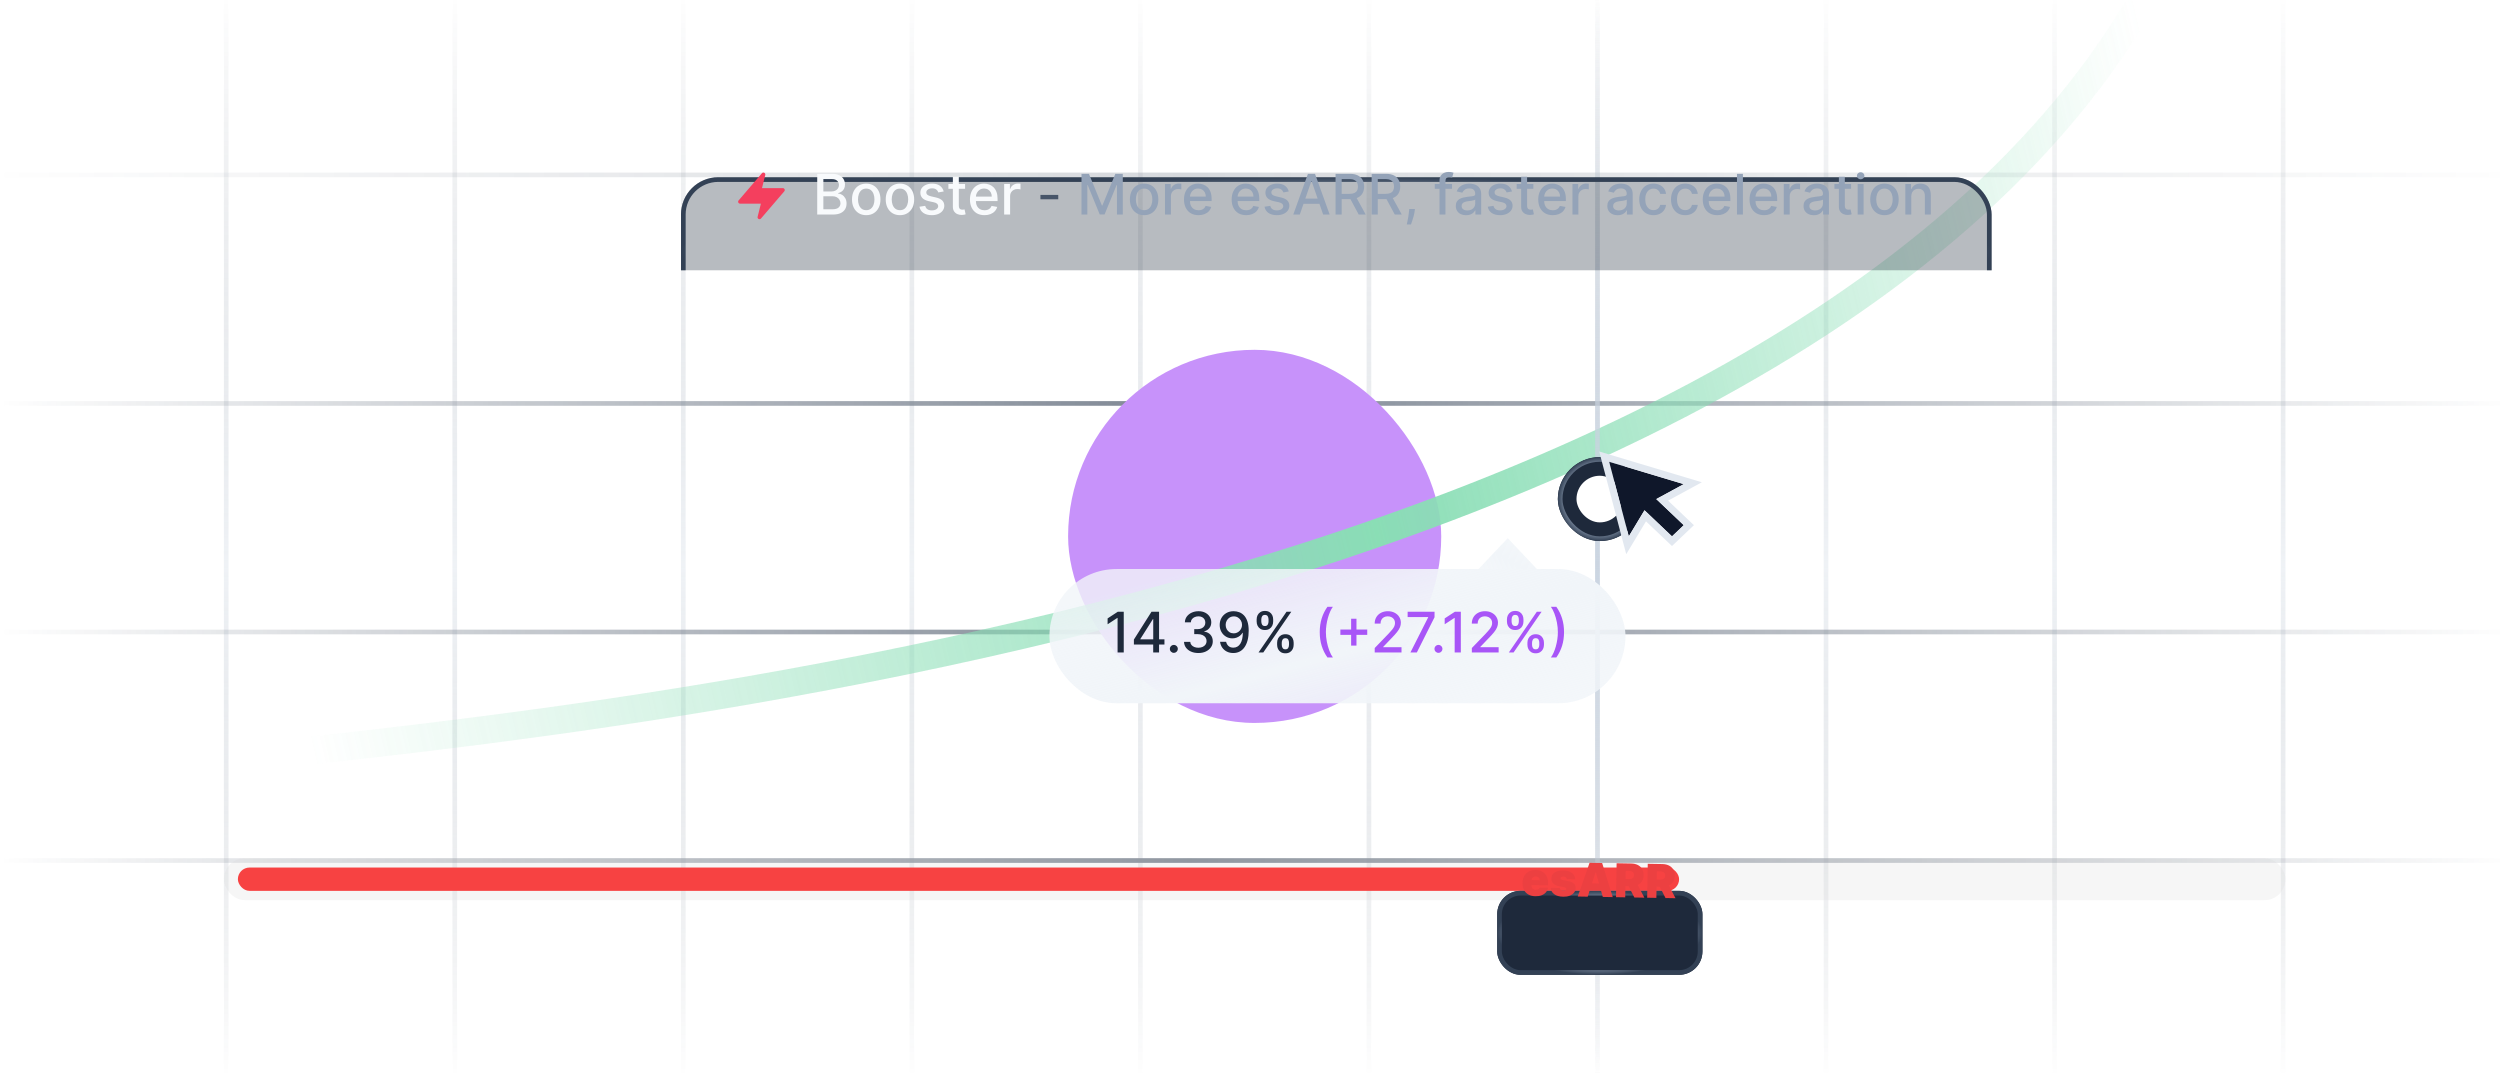 <svg width="536" height="230" viewBox="0 0 536 230" fill="none" xmlns="http://www.w3.org/2000/svg">
<g clip-path="url(#clip0_3496_4606)">
<g opacity="0.64">
<rect x="146" y="-0" width="1" height="230" fill="url(#paint0_linear_3496_4606)"/>
<rect x="195" y="-0" width="1" height="230" fill="url(#paint1_linear_3496_4606)"/>
<rect x="244" y="-0" width="1" height="230" fill="url(#paint2_linear_3496_4606)"/>
<rect x="293" y="-0" width="1" height="230" fill="url(#paint3_linear_3496_4606)"/>
<rect x="342" y="-0" width="1" height="230" fill="url(#paint4_linear_3496_4606)"/>
<rect x="391" y="-0" width="1" height="230" fill="url(#paint5_linear_3496_4606)"/>
<rect x="440" y="-0" width="1" height="230" fill="url(#paint6_linear_3496_4606)"/>
<rect x="489" y="-0" width="1" height="230" fill="url(#paint7_linear_3496_4606)"/>
<rect x="97" y="-0" width="1" height="230" fill="url(#paint8_linear_3496_4606)"/>
<rect x="48" y="-0" width="1" height="230" fill="url(#paint9_linear_3496_4606)"/>
<rect x="1" y="36.999" width="536" height="1" fill="url(#paint10_linear_3496_4606)"/>
<rect x="1" y="85.999" width="536" height="1" fill="url(#paint11_linear_3496_4606)"/>
<rect x="1" y="135" width="536" height="1" fill="url(#paint12_linear_3496_4606)"/>
<rect x="1" y="184" width="536" height="1" fill="url(#paint13_linear_3496_4606)"/>
<g filter="url(#filter0_f_3496_4606)">
<rect x="229" y="75" width="80" height="80" rx="40" fill="#A855F7"/>
</g>
<path d="M48.505 163C103 156 423.506 133 473.502 -32.5" stroke="url(#paint14_linear_3496_4606)" stroke-width="6" stroke-linecap="round"/>
</g>
<rect x="342" y="-0" width="1" height="230" fill="url(#paint15_linear_3496_4606)"/>
<g clip-path="url(#clip1_3496_4606)">
<g filter="url(#filter1_bd_3496_4606)">
<rect x="146" y="26" width="281" height="32" rx="8" fill="#1E293B" fill-opacity="0.32"/>
<rect x="146.5" y="26.5" width="280" height="31" rx="7.5" stroke="url(#paint16_angular_3496_4606)"/>
</g>
<path d="M175.213 45.999V37.272H178.409C179.028 37.272 179.541 37.374 179.947 37.579C180.353 37.781 180.657 38.055 180.859 38.401C181.061 38.745 181.162 39.133 181.162 39.565C181.162 39.928 181.095 40.235 180.961 40.485C180.828 40.733 180.649 40.931 180.424 41.082C180.203 41.23 179.958 41.338 179.691 41.406V41.491C179.981 41.505 180.264 41.599 180.539 41.772C180.818 41.943 181.048 42.186 181.23 42.501C181.412 42.816 181.502 43.2 181.502 43.651C181.502 44.097 181.397 44.498 181.187 44.853C180.98 45.206 180.659 45.485 180.224 45.693C179.789 45.897 179.234 45.999 178.558 45.999H175.213ZM176.529 44.87H178.43C179.061 44.87 179.512 44.748 179.785 44.504C180.058 44.26 180.194 43.954 180.194 43.588C180.194 43.312 180.125 43.059 179.985 42.829C179.846 42.599 179.647 42.416 179.389 42.279C179.133 42.143 178.829 42.075 178.477 42.075H176.529V44.87ZM176.529 41.048H178.294C178.589 41.048 178.855 40.991 179.091 40.877C179.329 40.764 179.518 40.605 179.657 40.4C179.799 40.193 179.87 39.948 179.87 39.667C179.87 39.306 179.744 39.004 179.491 38.76C179.238 38.515 178.85 38.393 178.328 38.393H176.529V41.048ZM185.719 46.132C185.105 46.132 184.57 45.991 184.113 45.71C183.655 45.428 183.3 45.035 183.047 44.529C182.794 44.024 182.668 43.433 182.668 42.757C182.668 42.078 182.794 41.484 183.047 40.975C183.3 40.467 183.655 40.072 184.113 39.791C184.57 39.51 185.105 39.369 185.719 39.369C186.333 39.369 186.868 39.51 187.326 39.791C187.783 40.072 188.138 40.467 188.391 40.975C188.644 41.484 188.77 42.078 188.77 42.757C188.77 43.433 188.644 44.024 188.391 44.529C188.138 45.035 187.783 45.428 187.326 45.71C186.868 45.991 186.333 46.132 185.719 46.132ZM185.723 45.062C186.121 45.062 186.451 44.957 186.712 44.747C186.973 44.536 187.167 44.257 187.292 43.907C187.419 43.558 187.483 43.173 187.483 42.752C187.483 42.335 187.419 41.951 187.292 41.602C187.167 41.249 186.973 40.967 186.712 40.754C186.451 40.541 186.121 40.434 185.723 40.434C185.323 40.434 184.99 40.541 184.726 40.754C184.465 40.967 184.27 41.249 184.142 41.602C184.017 41.951 183.955 42.335 183.955 42.752C183.955 43.173 184.017 43.558 184.142 43.907C184.27 44.257 184.465 44.536 184.726 44.747C184.99 44.957 185.323 45.062 185.723 45.062ZM192.95 46.132C192.336 46.132 191.8 45.991 191.343 45.71C190.886 45.428 190.531 45.035 190.278 44.529C190.025 44.024 189.898 43.433 189.898 42.757C189.898 42.078 190.025 41.484 190.278 40.975C190.531 40.467 190.886 40.072 191.343 39.791C191.8 39.51 192.336 39.369 192.95 39.369C193.563 39.369 194.099 39.51 194.556 39.791C195.013 40.072 195.369 40.467 195.621 40.975C195.874 41.484 196.001 42.078 196.001 42.757C196.001 43.433 195.874 44.024 195.621 44.529C195.369 45.035 195.013 45.428 194.556 45.71C194.099 45.991 193.563 46.132 192.95 46.132ZM192.954 45.062C193.352 45.062 193.681 44.957 193.942 44.747C194.204 44.536 194.397 44.257 194.522 43.907C194.65 43.558 194.714 43.173 194.714 42.752C194.714 42.335 194.65 41.951 194.522 41.602C194.397 41.249 194.204 40.967 193.942 40.754C193.681 40.541 193.352 40.434 192.954 40.434C192.553 40.434 192.221 40.541 191.957 40.754C191.695 40.967 191.501 41.249 191.373 41.602C191.248 41.951 191.185 42.335 191.185 42.752C191.185 43.173 191.248 43.558 191.373 43.907C191.501 44.257 191.695 44.536 191.957 44.747C192.221 44.957 192.553 45.062 192.954 45.062ZM202.328 41.052L201.173 41.257C201.125 41.109 201.048 40.968 200.943 40.835C200.841 40.701 200.701 40.592 200.525 40.507C200.349 40.421 200.129 40.379 199.865 40.379C199.504 40.379 199.203 40.46 198.961 40.622C198.72 40.781 198.599 40.987 198.599 41.24C198.599 41.458 198.68 41.635 198.842 41.768C199.004 41.901 199.265 42.011 199.626 42.096L200.666 42.335C201.268 42.474 201.717 42.688 202.012 42.978C202.308 43.268 202.456 43.644 202.456 44.108C202.456 44.499 202.342 44.849 202.115 45.156C201.89 45.46 201.576 45.698 201.173 45.872C200.772 46.045 200.308 46.132 199.779 46.132C199.047 46.132 198.449 45.975 197.985 45.663C197.522 45.347 197.238 44.9 197.133 44.321L198.365 44.133C198.441 44.454 198.599 44.697 198.838 44.862C199.076 45.024 199.387 45.105 199.771 45.105C200.189 45.105 200.522 45.018 200.772 44.845C201.022 44.669 201.147 44.454 201.147 44.201C201.147 43.997 201.071 43.825 200.917 43.686C200.767 43.546 200.535 43.441 200.223 43.37L199.115 43.127C198.504 42.988 198.052 42.767 197.76 42.463C197.47 42.159 197.325 41.774 197.325 41.308C197.325 40.921 197.433 40.583 197.649 40.294C197.865 40.004 198.163 39.778 198.544 39.616C198.924 39.451 199.36 39.369 199.852 39.369C200.559 39.369 201.116 39.522 201.522 39.829C201.929 40.133 202.197 40.541 202.328 41.052ZM206.912 39.454V40.477H203.337V39.454H206.912ZM204.295 37.886H205.57V44.078C205.57 44.325 205.607 44.511 205.68 44.636C205.754 44.758 205.849 44.842 205.966 44.887C206.085 44.93 206.214 44.951 206.354 44.951C206.456 44.951 206.545 44.944 206.622 44.93C206.699 44.916 206.759 44.904 206.801 44.896L207.031 45.948C206.957 45.977 206.852 46.005 206.716 46.034C206.58 46.065 206.409 46.082 206.205 46.085C205.869 46.09 205.557 46.031 205.267 45.906C204.977 45.781 204.743 45.588 204.564 45.326C204.385 45.065 204.295 44.737 204.295 44.342V37.886ZM211.072 46.132C210.427 46.132 209.872 45.994 209.406 45.718C208.943 45.44 208.585 45.049 208.332 44.546C208.082 44.041 207.957 43.448 207.957 42.769C207.957 42.099 208.082 41.508 208.332 40.997C208.585 40.485 208.937 40.086 209.389 39.799C209.843 39.512 210.375 39.369 210.983 39.369C211.352 39.369 211.71 39.43 212.056 39.552C212.403 39.674 212.714 39.866 212.99 40.127C213.265 40.389 213.483 40.728 213.642 41.146C213.801 41.561 213.88 42.065 213.88 42.659V43.11H208.677V42.156H212.632C212.632 41.821 212.564 41.524 212.427 41.265C212.291 41.004 212.099 40.798 211.852 40.647C211.608 40.497 211.321 40.421 210.991 40.421C210.633 40.421 210.321 40.51 210.054 40.686C209.789 40.859 209.585 41.086 209.44 41.367C209.298 41.646 209.227 41.948 209.227 42.275V43.021C209.227 43.458 209.304 43.831 209.457 44.137C209.613 44.444 209.831 44.678 210.109 44.84C210.387 44.999 210.713 45.079 211.085 45.079C211.326 45.079 211.547 45.045 211.745 44.977C211.944 44.906 212.116 44.801 212.261 44.661C212.406 44.522 212.517 44.35 212.593 44.146L213.799 44.363C213.703 44.718 213.529 45.029 213.279 45.296C213.032 45.561 212.721 45.767 212.346 45.914C211.974 46.059 211.549 46.132 211.072 46.132ZM215.294 45.999V39.454H216.526V40.494H216.594C216.713 40.142 216.923 39.865 217.224 39.663C217.528 39.458 217.872 39.356 218.256 39.356C218.335 39.356 218.429 39.359 218.537 39.365C218.648 39.37 218.734 39.377 218.797 39.386V40.605C218.746 40.59 218.655 40.575 218.524 40.558C218.393 40.538 218.263 40.528 218.132 40.528C217.831 40.528 217.563 40.592 217.327 40.72C217.094 40.845 216.909 41.019 216.773 41.244C216.636 41.465 216.568 41.718 216.568 42.002V45.999H215.294Z" fill="#F8FAFC"/>
<path d="M226.889 41.789V42.727H223.071V41.789H226.889Z" fill="#475569"/>
<path d="M231.873 37.272H233.471L236.249 44.056H236.352L239.13 37.272H240.728V45.999H239.475V39.684H239.394L236.82 45.987H235.781L233.207 39.68H233.126V45.999H231.873V37.272ZM245.297 46.132C244.684 46.132 244.148 45.991 243.691 45.71C243.233 45.428 242.878 45.035 242.625 44.529C242.373 44.024 242.246 43.433 242.246 42.757C242.246 42.078 242.373 41.484 242.625 40.975C242.878 40.467 243.233 40.072 243.691 39.791C244.148 39.51 244.684 39.369 245.297 39.369C245.911 39.369 246.446 39.51 246.904 39.791C247.361 40.072 247.716 40.467 247.969 40.975C248.222 41.484 248.348 42.078 248.348 42.757C248.348 43.433 248.222 44.024 247.969 44.529C247.716 45.035 247.361 45.428 246.904 45.71C246.446 45.991 245.911 46.132 245.297 46.132ZM245.301 45.062C245.699 45.062 246.029 44.957 246.29 44.747C246.551 44.536 246.745 44.257 246.87 43.907C246.998 43.558 247.061 43.173 247.061 42.752C247.061 42.335 246.998 41.951 246.87 41.602C246.745 41.249 246.551 40.967 246.29 40.754C246.029 40.541 245.699 40.434 245.301 40.434C244.901 40.434 244.569 40.541 244.304 40.754C244.043 40.967 243.848 41.249 243.721 41.602C243.596 41.951 243.533 42.335 243.533 42.752C243.533 43.173 243.596 43.558 243.721 43.907C243.848 44.257 244.043 44.536 244.304 44.747C244.569 44.957 244.901 45.062 245.301 45.062ZM249.771 45.999V39.454H251.002V40.494H251.07C251.19 40.142 251.4 39.865 251.701 39.663C252.005 39.458 252.349 39.356 252.732 39.356C252.812 39.356 252.906 39.359 253.013 39.365C253.124 39.37 253.211 39.377 253.273 39.386V40.605C253.222 40.59 253.131 40.575 253.001 40.558C252.87 40.538 252.739 40.528 252.609 40.528C252.308 40.528 252.039 40.592 251.803 40.72C251.57 40.845 251.386 41.019 251.249 41.244C251.113 41.465 251.045 41.718 251.045 42.002V45.999H249.771ZM256.963 46.132C256.318 46.132 255.762 45.994 255.297 45.718C254.833 45.44 254.475 45.049 254.223 44.546C253.973 44.041 253.848 43.448 253.848 42.769C253.848 42.099 253.973 41.508 254.223 40.997C254.475 40.485 254.828 40.086 255.279 39.799C255.734 39.512 256.265 39.369 256.873 39.369C257.243 39.369 257.6 39.43 257.947 39.552C258.294 39.674 258.605 39.866 258.88 40.127C259.156 40.389 259.373 40.728 259.532 41.146C259.691 41.561 259.771 42.065 259.771 42.659V43.11H254.568V42.156H258.522C258.522 41.821 258.454 41.524 258.318 41.265C258.181 41.004 257.99 40.798 257.743 40.647C257.498 40.497 257.211 40.421 256.882 40.421C256.524 40.421 256.211 40.51 255.944 40.686C255.68 40.859 255.475 41.086 255.331 41.367C255.189 41.646 255.118 41.948 255.118 42.275V43.021C255.118 43.458 255.194 43.831 255.348 44.137C255.504 44.444 255.721 44.678 256 44.84C256.278 44.999 256.603 45.079 256.975 45.079C257.217 45.079 257.437 45.045 257.636 44.977C257.835 44.906 258.007 44.801 258.152 44.661C258.297 44.522 258.407 44.35 258.484 44.146L259.69 44.363C259.593 44.718 259.42 45.029 259.17 45.296C258.923 45.561 258.612 45.767 258.237 45.914C257.865 46.059 257.44 46.132 256.963 46.132ZM267.181 46.132C266.537 46.132 265.981 45.994 265.515 45.718C265.052 45.44 264.694 45.049 264.441 44.546C264.191 44.041 264.066 43.448 264.066 42.769C264.066 42.099 264.191 41.508 264.441 40.997C264.694 40.485 265.047 40.086 265.498 39.799C265.953 39.512 266.484 39.369 267.092 39.369C267.461 39.369 267.819 39.43 268.166 39.552C268.512 39.674 268.824 39.866 269.099 40.127C269.375 40.389 269.592 40.728 269.751 41.146C269.91 41.561 269.99 42.065 269.99 42.659V43.11H264.787V42.156H268.741C268.741 41.821 268.673 41.524 268.537 41.265C268.4 41.004 268.208 40.798 267.961 40.647C267.717 40.497 267.43 40.421 267.1 40.421C266.743 40.421 266.43 40.51 266.163 40.686C265.899 40.859 265.694 41.086 265.549 41.367C265.407 41.646 265.336 41.948 265.336 42.275V43.021C265.336 43.458 265.413 43.831 265.566 44.137C265.723 44.444 265.94 44.678 266.218 44.84C266.497 44.999 266.822 45.079 267.194 45.079C267.436 45.079 267.656 45.045 267.855 44.977C268.054 44.906 268.225 44.801 268.37 44.661C268.515 44.522 268.626 44.35 268.703 44.146L269.909 44.363C269.812 44.718 269.639 45.029 269.389 45.296C269.142 45.561 268.831 45.767 268.456 45.914C268.083 46.059 267.659 46.132 267.181 46.132ZM276.308 41.052L275.153 41.257C275.105 41.109 275.028 40.968 274.923 40.835C274.821 40.701 274.682 40.592 274.506 40.507C274.33 40.421 274.109 40.379 273.845 40.379C273.484 40.379 273.183 40.46 272.942 40.622C272.7 40.781 272.58 40.987 272.58 41.24C272.58 41.458 272.661 41.635 272.822 41.768C272.984 41.901 273.246 42.011 273.607 42.096L274.646 42.335C275.249 42.474 275.697 42.688 275.993 42.978C276.288 43.268 276.436 43.644 276.436 44.108C276.436 44.499 276.322 44.849 276.095 45.156C275.871 45.46 275.557 45.698 275.153 45.872C274.753 46.045 274.288 46.132 273.76 46.132C273.027 46.132 272.429 45.975 271.966 45.663C271.503 45.347 271.219 44.9 271.114 44.321L272.345 44.133C272.422 44.454 272.58 44.697 272.818 44.862C273.057 45.024 273.368 45.105 273.751 45.105C274.169 45.105 274.503 45.018 274.753 44.845C275.003 44.669 275.128 44.454 275.128 44.201C275.128 43.997 275.051 43.825 274.898 43.686C274.747 43.546 274.516 43.441 274.203 43.37L273.095 43.127C272.484 42.988 272.033 42.767 271.74 42.463C271.45 42.159 271.305 41.774 271.305 41.308C271.305 40.921 271.413 40.583 271.629 40.294C271.845 40.004 272.143 39.778 272.524 39.616C272.905 39.451 273.341 39.369 273.832 39.369C274.54 39.369 275.097 39.522 275.503 39.829C275.909 40.133 276.178 40.541 276.308 41.052ZM278.676 45.999H277.279L280.419 37.272H281.941L285.081 45.999H283.684L281.216 38.858H281.148L278.676 45.999ZM278.911 42.582H283.445V43.69H278.911V42.582ZM286.342 45.999V37.272H289.452C290.129 37.272 290.69 37.389 291.136 37.622C291.585 37.855 291.92 38.177 292.141 38.589C292.363 38.998 292.474 39.471 292.474 40.008C292.474 40.542 292.362 41.012 292.137 41.419C291.915 41.822 291.58 42.136 291.131 42.36C290.685 42.585 290.124 42.697 289.448 42.697H287.092V41.563H289.329C289.755 41.563 290.102 41.502 290.369 41.38C290.638 41.258 290.836 41.081 290.961 40.847C291.086 40.615 291.148 40.335 291.148 40.008C291.148 39.678 291.085 39.393 290.957 39.151C290.832 38.91 290.634 38.725 290.364 38.597C290.097 38.467 289.746 38.401 289.312 38.401H287.658V45.999H286.342ZM290.65 42.062L292.806 45.999H291.306L289.192 42.062H290.65ZM294.076 45.999V37.272H297.187C297.863 37.272 298.424 37.389 298.87 37.622C299.319 37.855 299.654 38.177 299.876 38.589C300.097 38.998 300.208 39.471 300.208 40.008C300.208 40.542 300.096 41.012 299.871 41.419C299.65 41.822 299.315 42.136 298.866 42.36C298.42 42.585 297.859 42.697 297.183 42.697H294.826V41.563H297.063C297.489 41.563 297.836 41.502 298.103 41.38C298.373 41.258 298.57 41.081 298.695 40.847C298.82 40.615 298.883 40.335 298.883 40.008C298.883 39.678 298.819 39.393 298.691 39.151C298.566 38.91 298.369 38.725 298.099 38.597C297.832 38.467 297.481 38.401 297.046 38.401H295.393V45.999H294.076ZM298.384 42.062L300.54 45.999H299.04L296.927 42.062H298.384ZM303.366 44.806L303.302 45.271C303.259 45.612 303.187 45.967 303.085 46.336C302.985 46.708 302.881 47.053 302.773 47.372C302.668 47.69 302.582 47.943 302.513 48.13H301.61C301.647 47.954 301.698 47.715 301.763 47.414C301.829 47.116 301.893 46.782 301.955 46.413C302.018 46.044 302.065 45.667 302.096 45.284L302.138 44.806H303.366ZM311.315 39.454V40.477H307.616V39.454H311.315ZM308.631 45.999V38.696C308.631 38.286 308.72 37.947 308.899 37.677C309.078 37.404 309.315 37.201 309.611 37.068C309.906 36.931 310.227 36.863 310.574 36.863C310.83 36.863 311.048 36.885 311.23 36.927C311.412 36.967 311.547 37.004 311.635 37.038L311.337 38.069C311.277 38.052 311.2 38.032 311.107 38.01C311.013 37.984 310.899 37.971 310.766 37.971C310.456 37.971 310.234 38.048 310.101 38.201C309.97 38.355 309.905 38.576 309.905 38.866V45.999H308.631ZM314.336 46.144C313.921 46.144 313.546 46.068 313.211 45.914C312.875 45.758 312.61 45.532 312.414 45.237C312.221 44.941 312.124 44.579 312.124 44.15C312.124 43.781 312.195 43.477 312.337 43.238C312.479 42.999 312.671 42.811 312.912 42.671C313.154 42.532 313.424 42.427 313.722 42.356C314.02 42.285 314.324 42.231 314.634 42.194C315.026 42.149 315.344 42.112 315.588 42.083C315.833 42.052 316.01 42.002 316.121 41.934C316.232 41.866 316.287 41.755 316.287 41.602V41.572C316.287 41.2 316.182 40.911 315.972 40.707C315.765 40.502 315.455 40.4 315.043 40.4C314.614 40.4 314.276 40.495 314.029 40.686C313.784 40.873 313.615 41.082 313.522 41.312L312.324 41.039C312.466 40.642 312.674 40.321 312.946 40.076C313.222 39.829 313.539 39.65 313.897 39.539C314.255 39.426 314.631 39.369 315.026 39.369C315.287 39.369 315.564 39.4 315.857 39.463C316.152 39.522 316.428 39.633 316.684 39.795C316.942 39.957 317.154 40.188 317.319 40.49C317.483 40.788 317.566 41.176 317.566 41.653V45.999H316.321V45.105H316.27C316.188 45.269 316.064 45.431 315.9 45.59C315.735 45.749 315.523 45.882 315.265 45.987C315.006 46.092 314.696 46.144 314.336 46.144ZM314.613 45.122C314.965 45.122 315.266 45.052 315.516 44.913C315.769 44.774 315.961 44.592 316.091 44.367C316.225 44.14 316.292 43.897 316.292 43.639V42.795C316.246 42.84 316.158 42.883 316.027 42.923C315.9 42.96 315.753 42.992 315.588 43.021C315.424 43.046 315.263 43.071 315.107 43.093C314.951 43.113 314.82 43.13 314.715 43.144C314.468 43.176 314.242 43.228 314.037 43.302C313.836 43.376 313.674 43.483 313.551 43.622C313.432 43.758 313.373 43.94 313.373 44.167C313.373 44.483 313.489 44.721 313.722 44.883C313.955 45.042 314.252 45.122 314.613 45.122ZM324.168 41.052L323.013 41.257C322.964 41.109 322.888 40.968 322.783 40.835C322.68 40.701 322.541 40.592 322.365 40.507C322.189 40.421 321.969 40.379 321.705 40.379C321.344 40.379 321.043 40.46 320.801 40.622C320.56 40.781 320.439 40.987 320.439 41.24C320.439 41.458 320.52 41.635 320.682 41.768C320.844 41.901 321.105 42.011 321.466 42.096L322.506 42.335C323.108 42.474 323.557 42.688 323.852 42.978C324.148 43.268 324.295 43.644 324.295 44.108C324.295 44.499 324.182 44.849 323.955 45.156C323.73 45.46 323.416 45.698 323.013 45.872C322.612 46.045 322.148 46.132 321.619 46.132C320.886 46.132 320.288 45.975 319.825 45.663C319.362 45.347 319.078 44.9 318.973 44.321L320.205 44.133C320.281 44.454 320.439 44.697 320.678 44.862C320.916 45.024 321.227 45.105 321.611 45.105C322.028 45.105 322.362 45.018 322.612 44.845C322.862 44.669 322.987 44.454 322.987 44.201C322.987 43.997 322.911 43.825 322.757 43.686C322.607 43.546 322.375 43.441 322.062 43.37L320.955 43.127C320.344 42.988 319.892 42.767 319.599 42.463C319.31 42.159 319.165 41.774 319.165 41.308C319.165 40.921 319.273 40.583 319.489 40.294C319.705 40.004 320.003 39.778 320.384 39.616C320.764 39.451 321.2 39.369 321.692 39.369C322.399 39.369 322.956 39.522 323.362 39.829C323.768 40.133 324.037 40.541 324.168 41.052ZM328.752 39.454V40.477H325.176V39.454H328.752ZM326.135 37.886H327.409V44.078C327.409 44.325 327.446 44.511 327.52 44.636C327.594 44.758 327.689 44.842 327.806 44.887C327.925 44.93 328.054 44.951 328.194 44.951C328.296 44.951 328.385 44.944 328.462 44.93C328.539 44.916 328.598 44.904 328.641 44.896L328.871 45.948C328.797 45.977 328.692 46.005 328.556 46.034C328.419 46.065 328.249 46.082 328.044 46.085C327.709 46.09 327.397 46.031 327.107 45.906C326.817 45.781 326.583 45.588 326.404 45.326C326.225 45.065 326.135 44.737 326.135 44.342V37.886ZM332.912 46.132C332.267 46.132 331.712 45.994 331.246 45.718C330.783 45.44 330.425 45.049 330.172 44.546C329.922 44.041 329.797 43.448 329.797 42.769C329.797 42.099 329.922 41.508 330.172 40.997C330.425 40.485 330.777 40.086 331.229 39.799C331.683 39.512 332.214 39.369 332.822 39.369C333.192 39.369 333.55 39.43 333.896 39.552C334.243 39.674 334.554 39.866 334.83 40.127C335.105 40.389 335.322 40.728 335.482 41.146C335.641 41.561 335.72 42.065 335.72 42.659V43.11H330.517V42.156H334.472C334.472 41.821 334.403 41.524 334.267 41.265C334.131 41.004 333.939 40.798 333.692 40.647C333.447 40.497 333.161 40.421 332.831 40.421C332.473 40.421 332.161 40.51 331.893 40.686C331.629 40.859 331.425 41.086 331.28 41.367C331.138 41.646 331.067 41.948 331.067 42.275V43.021C331.067 43.458 331.143 43.831 331.297 44.137C331.453 44.444 331.67 44.678 331.949 44.84C332.227 44.999 332.553 45.079 332.925 45.079C333.166 45.079 333.386 45.045 333.585 44.977C333.784 44.906 333.956 44.801 334.101 44.661C334.246 44.522 334.357 44.35 334.433 44.146L335.639 44.363C335.543 44.718 335.369 45.029 335.119 45.296C334.872 45.561 334.561 45.767 334.186 45.914C333.814 46.059 333.389 46.132 332.912 46.132ZM337.134 45.999V39.454H338.365V40.494H338.434C338.553 40.142 338.763 39.865 339.064 39.663C339.368 39.458 339.712 39.356 340.096 39.356C340.175 39.356 340.269 39.359 340.377 39.365C340.488 39.37 340.574 39.377 340.637 39.386V40.605C340.586 40.59 340.495 40.575 340.364 40.558C340.233 40.538 340.103 40.528 339.972 40.528C339.671 40.528 339.402 40.592 339.167 40.72C338.934 40.845 338.749 41.019 338.613 41.244C338.476 41.465 338.408 41.718 338.408 42.002V45.999H337.134ZM346.82 46.144C346.405 46.144 346.03 46.068 345.695 45.914C345.36 45.758 345.094 45.532 344.898 45.237C344.705 44.941 344.608 44.579 344.608 44.15C344.608 43.781 344.679 43.477 344.821 43.238C344.963 42.999 345.155 42.811 345.397 42.671C345.638 42.532 345.908 42.427 346.206 42.356C346.505 42.285 346.809 42.231 347.118 42.194C347.51 42.149 347.828 42.112 348.073 42.083C348.317 42.052 348.495 42.002 348.605 41.934C348.716 41.866 348.772 41.755 348.772 41.602V41.572C348.772 41.2 348.667 40.911 348.456 40.707C348.249 40.502 347.939 40.4 347.527 40.4C347.098 40.4 346.76 40.495 346.513 40.686C346.269 40.873 346.1 41.082 346.006 41.312L344.809 41.039C344.951 40.642 345.158 40.321 345.431 40.076C345.706 39.829 346.023 39.65 346.381 39.539C346.739 39.426 347.115 39.369 347.51 39.369C347.772 39.369 348.049 39.4 348.341 39.463C348.637 39.522 348.912 39.633 349.168 39.795C349.426 39.957 349.638 40.188 349.803 40.49C349.968 40.788 350.05 41.176 350.05 41.653V45.999H348.806V45.105H348.755C348.672 45.269 348.549 45.431 348.384 45.59C348.219 45.749 348.007 45.882 347.749 45.987C347.49 46.092 347.181 46.144 346.82 46.144ZM347.097 45.122C347.449 45.122 347.75 45.052 348 44.913C348.253 44.774 348.445 44.592 348.576 44.367C348.709 44.14 348.776 43.897 348.776 43.639V42.795C348.73 42.84 348.642 42.883 348.512 42.923C348.384 42.96 348.238 42.992 348.073 43.021C347.908 43.046 347.748 43.071 347.591 43.093C347.435 43.113 347.304 43.13 347.199 43.144C346.952 43.176 346.726 43.228 346.522 43.302C346.32 43.376 346.158 43.483 346.036 43.622C345.917 43.758 345.857 43.94 345.857 44.167C345.857 44.483 345.973 44.721 346.206 44.883C346.439 45.042 346.736 45.122 347.097 45.122ZM354.504 46.132C353.871 46.132 353.325 45.988 352.868 45.701C352.413 45.411 352.064 45.012 351.82 44.504C351.575 43.995 351.453 43.413 351.453 42.757C351.453 42.092 351.578 41.505 351.828 40.997C352.078 40.485 352.43 40.086 352.885 39.799C353.339 39.512 353.875 39.369 354.491 39.369C354.989 39.369 355.432 39.461 355.821 39.646C356.21 39.828 356.524 40.083 356.763 40.413C357.004 40.742 357.148 41.127 357.193 41.568H355.953C355.885 41.261 355.729 40.997 355.484 40.775C355.243 40.553 354.919 40.443 354.513 40.443C354.158 40.443 353.847 40.536 353.58 40.724C353.315 40.909 353.109 41.173 352.962 41.517C352.814 41.858 352.74 42.261 352.74 42.727C352.74 43.204 352.813 43.616 352.957 43.963C353.102 44.309 353.307 44.578 353.571 44.768C353.838 44.958 354.152 45.053 354.513 45.053C354.754 45.053 354.973 45.01 355.169 44.921C355.368 44.831 355.534 44.701 355.668 44.534C355.804 44.366 355.899 44.164 355.953 43.928H357.193C357.148 44.352 357.01 44.73 356.78 45.062C356.55 45.394 356.241 45.656 355.855 45.846C355.472 46.036 355.021 46.132 354.504 46.132ZM361.313 46.132C360.679 46.132 360.134 45.988 359.676 45.701C359.222 45.411 358.873 45.012 358.628 44.504C358.384 43.995 358.262 43.413 358.262 42.757C358.262 42.092 358.387 41.505 358.637 40.997C358.887 40.485 359.239 40.086 359.694 39.799C360.148 39.512 360.684 39.369 361.3 39.369C361.797 39.369 362.24 39.461 362.63 39.646C363.019 39.828 363.333 40.083 363.571 40.413C363.813 40.742 363.956 41.127 364.002 41.568H362.762C362.694 41.261 362.537 40.997 362.293 40.775C362.051 40.553 361.728 40.443 361.321 40.443C360.966 40.443 360.655 40.536 360.388 40.724C360.124 40.909 359.918 41.173 359.77 41.517C359.623 41.858 359.549 42.261 359.549 42.727C359.549 43.204 359.621 43.616 359.766 43.963C359.911 44.309 360.115 44.578 360.38 44.768C360.647 44.958 360.961 45.053 361.321 45.053C361.563 45.053 361.782 45.01 361.978 44.921C362.176 44.831 362.343 44.701 362.476 44.534C362.613 44.366 362.708 44.164 362.762 43.928H364.002C363.956 44.352 363.819 44.73 363.588 45.062C363.358 45.394 363.05 45.656 362.664 45.846C362.28 46.036 361.83 46.132 361.313 46.132ZM368.185 46.132C367.54 46.132 366.985 45.994 366.519 45.718C366.056 45.44 365.698 45.049 365.445 44.546C365.195 44.041 365.07 43.448 365.07 42.769C365.07 42.099 365.195 41.508 365.445 40.997C365.698 40.485 366.05 40.086 366.502 39.799C366.957 39.512 367.488 39.369 368.096 39.369C368.465 39.369 368.823 39.43 369.17 39.552C369.516 39.674 369.827 39.866 370.103 40.127C370.379 40.389 370.596 40.728 370.755 41.146C370.914 41.561 370.994 42.065 370.994 42.659V43.11H365.79V42.156H369.745C369.745 41.821 369.677 41.524 369.54 41.265C369.404 41.004 369.212 40.798 368.965 40.647C368.721 40.497 368.434 40.421 368.104 40.421C367.746 40.421 367.434 40.51 367.167 40.686C366.903 40.859 366.698 41.086 366.553 41.367C366.411 41.646 366.34 41.948 366.34 42.275V43.021C366.34 43.458 366.417 43.831 366.57 44.137C366.727 44.444 366.944 44.678 367.222 44.84C367.501 44.999 367.826 45.079 368.198 45.079C368.44 45.079 368.66 45.045 368.859 44.977C369.058 44.906 369.229 44.801 369.374 44.661C369.519 44.522 369.63 44.35 369.707 44.146L370.913 44.363C370.816 44.718 370.643 45.029 370.393 45.296C370.146 45.561 369.835 45.767 369.46 45.914C369.087 46.059 368.663 46.132 368.185 46.132ZM373.681 37.272V45.999H372.407V37.272H373.681ZM378.217 46.132C377.572 46.132 377.016 45.994 376.55 45.718C376.087 45.44 375.729 45.049 375.477 44.546C375.227 44.041 375.102 43.448 375.102 42.769C375.102 42.099 375.227 41.508 375.477 40.997C375.729 40.485 376.082 40.086 376.533 39.799C376.988 39.512 377.519 39.369 378.127 39.369C378.496 39.369 378.854 39.43 379.201 39.552C379.548 39.674 379.859 39.866 380.134 40.127C380.41 40.389 380.627 40.728 380.786 41.146C380.945 41.561 381.025 42.065 381.025 42.659V43.11H375.822V42.156H379.776C379.776 41.821 379.708 41.524 379.572 41.265C379.435 41.004 379.244 40.798 378.996 40.647C378.752 40.497 378.465 40.421 378.136 40.421C377.778 40.421 377.465 40.51 377.198 40.686C376.934 40.859 376.729 41.086 376.585 41.367C376.442 41.646 376.371 41.948 376.371 42.275V43.021C376.371 43.458 376.448 43.831 376.602 44.137C376.758 44.444 376.975 44.678 377.254 44.84C377.532 44.999 377.857 45.079 378.229 45.079C378.471 45.079 378.691 45.045 378.89 44.977C379.089 44.906 379.261 44.801 379.406 44.661C379.55 44.522 379.661 44.35 379.738 44.146L380.944 44.363C380.847 44.718 380.674 45.029 380.424 45.296C380.177 45.561 379.866 45.767 379.491 45.914C379.119 46.059 378.694 46.132 378.217 46.132ZM382.439 45.999V39.454H383.67V40.494H383.738C383.858 40.142 384.068 39.865 384.369 39.663C384.673 39.458 385.017 39.356 385.4 39.356C385.48 39.356 385.574 39.359 385.681 39.365C385.792 39.37 385.879 39.377 385.941 39.386V40.605C385.89 40.59 385.799 40.575 385.669 40.558C385.538 40.538 385.407 40.528 385.277 40.528C384.975 40.528 384.707 40.592 384.471 40.72C384.238 40.845 384.054 41.019 383.917 41.244C383.781 41.465 383.713 41.718 383.713 42.002V45.999H382.439ZM388.89 46.144C388.475 46.144 388.1 46.068 387.765 45.914C387.43 45.758 387.164 45.532 386.968 45.237C386.775 44.941 386.679 44.579 386.679 44.15C386.679 43.781 386.75 43.477 386.892 43.238C387.034 42.999 387.225 42.811 387.467 42.671C387.708 42.532 387.978 42.427 388.277 42.356C388.575 42.285 388.879 42.231 389.189 42.194C389.581 42.149 389.899 42.112 390.143 42.083C390.387 42.052 390.565 42.002 390.676 41.934C390.787 41.866 390.842 41.755 390.842 41.602V41.572C390.842 41.2 390.737 40.911 390.527 40.707C390.319 40.502 390.01 40.4 389.598 40.4C389.169 40.4 388.831 40.495 388.583 40.686C388.339 40.873 388.17 41.082 388.076 41.312L386.879 41.039C387.021 40.642 387.228 40.321 387.501 40.076C387.777 39.829 388.093 39.65 388.451 39.539C388.809 39.426 389.186 39.369 389.581 39.369C389.842 39.369 390.119 39.4 390.412 39.463C390.707 39.522 390.983 39.633 391.238 39.795C391.497 39.957 391.708 40.188 391.873 40.49C392.038 40.788 392.12 41.176 392.12 41.653V45.999H390.876V45.105H390.825C390.743 45.269 390.619 45.431 390.454 45.59C390.289 45.749 390.078 45.882 389.819 45.987C389.561 46.092 389.251 46.144 388.89 46.144ZM389.167 45.122C389.52 45.122 389.821 45.052 390.071 44.913C390.324 44.774 390.515 44.592 390.646 44.367C390.779 44.14 390.846 43.897 390.846 43.639V42.795C390.801 42.84 390.713 42.883 390.582 42.923C390.454 42.96 390.308 42.992 390.143 43.021C389.978 43.046 389.818 43.071 389.662 43.093C389.505 43.113 389.375 43.13 389.27 43.144C389.022 43.176 388.797 43.228 388.592 43.302C388.39 43.376 388.228 43.483 388.106 43.622C387.987 43.758 387.927 43.94 387.927 44.167C387.927 44.483 388.044 44.721 388.277 44.883C388.51 45.042 388.806 45.122 389.167 45.122ZM396.873 39.454V40.477H393.298V39.454H396.873ZM394.256 37.886H395.531V44.078C395.531 44.325 395.567 44.511 395.641 44.636C395.715 44.758 395.81 44.842 395.927 44.887C396.046 44.93 396.175 44.951 396.315 44.951C396.417 44.951 396.506 44.944 396.583 44.93C396.66 44.916 396.719 44.904 396.762 44.896L396.992 45.948C396.918 45.977 396.813 46.005 396.677 46.034C396.54 46.065 396.37 46.082 396.165 46.085C395.83 46.09 395.518 46.031 395.228 45.906C394.938 45.781 394.704 45.588 394.525 45.326C394.346 45.065 394.256 44.737 394.256 44.342V37.886ZM398.282 45.999V39.454H399.556V45.999H398.282ZM398.926 38.444C398.704 38.444 398.514 38.37 398.355 38.222C398.199 38.072 398.12 37.893 398.12 37.686C398.12 37.475 398.199 37.296 398.355 37.149C398.514 36.998 398.704 36.923 398.926 36.923C399.147 36.923 399.336 36.998 399.493 37.149C399.652 37.296 399.731 37.475 399.731 37.686C399.731 37.893 399.652 38.072 399.493 38.222C399.336 38.37 399.147 38.444 398.926 38.444ZM404.028 46.132C403.414 46.132 402.879 45.991 402.421 45.71C401.964 45.428 401.609 45.035 401.356 44.529C401.103 44.024 400.977 43.433 400.977 42.757C400.977 42.078 401.103 41.484 401.356 40.975C401.609 40.467 401.964 40.072 402.421 39.791C402.879 39.51 403.414 39.369 404.028 39.369C404.641 39.369 405.177 39.51 405.634 39.791C406.092 40.072 406.447 40.467 406.7 40.975C406.952 41.484 407.079 42.078 407.079 42.757C407.079 43.433 406.952 44.024 406.7 44.529C406.447 45.035 406.092 45.428 405.634 45.71C405.177 45.991 404.641 46.132 404.028 46.132ZM404.032 45.062C404.43 45.062 404.759 44.957 405.021 44.747C405.282 44.536 405.475 44.257 405.6 43.907C405.728 43.558 405.792 43.173 405.792 42.752C405.792 42.335 405.728 41.951 405.6 41.602C405.475 41.249 405.282 40.967 405.021 40.754C404.759 40.541 404.43 40.434 404.032 40.434C403.631 40.434 403.299 40.541 403.035 40.754C402.773 40.967 402.579 41.249 402.451 41.602C402.326 41.951 402.263 42.335 402.263 42.752C402.263 43.173 402.326 43.558 402.451 43.907C402.579 44.257 402.773 44.536 403.035 44.747C403.299 44.957 403.631 45.062 404.032 45.062ZM409.775 42.113V45.999H408.501V39.454H409.724V40.519H409.805C409.956 40.173 410.191 39.894 410.512 39.684C410.836 39.474 411.244 39.369 411.735 39.369C412.181 39.369 412.572 39.463 412.907 39.65C413.243 39.835 413.502 40.11 413.687 40.477C413.872 40.843 413.964 41.296 413.964 41.836V45.999H412.69V41.99C412.69 41.515 412.566 41.144 412.319 40.877C412.072 40.608 411.733 40.472 411.301 40.472C411.005 40.472 410.743 40.536 410.512 40.664C410.285 40.792 410.105 40.98 409.971 41.227C409.841 41.471 409.775 41.767 409.775 42.113Z" fill="#94A3B8"/>
<path d="M168.214 40.574C168.147 40.426 167.999 40.331 167.836 40.331H163.37L164.074 37.516C164.12 37.328 164.031 37.134 163.86 37.046C163.689 36.958 163.48 36.998 163.354 37.144L158.354 42.977C158.248 43.1 158.224 43.274 158.292 43.422C158.36 43.569 158.507 43.664 158.67 43.664H163.135L162.432 46.48C162.386 46.668 162.474 46.862 162.645 46.951C162.704 46.982 162.77 46.998 162.836 46.998C162.958 46.998 163.073 46.944 163.152 46.852L168.152 41.019C168.258 40.895 168.282 40.722 168.214 40.574Z" fill="#F43F5E"/>
</g>
<g filter="url(#filter2_d_3496_4606)">
<rect x="334" y="86" width="18" height="18" rx="9" fill="#1E293B"/>
<rect x="334.5" y="86.5" width="17" height="17" rx="8.5" stroke="url(#paint17_angular_3496_4606)"/>
</g>
<g filter="url(#filter3_d_3496_4606)">
<rect x="338" y="90" width="10" height="10" rx="5" fill="white"/>
</g>
<g filter="url(#filter4_d_3496_4606)">
<path d="M361 101.8L345 97L349.211 113L352.579 107.4L358.474 113L361 110.6L355.105 105L361 101.8Z" fill="#0F172A"/>
<path d="M361.358 102.459L362.941 101.599L361.216 101.082L345.216 96.282L343.934 95.897L344.275 97.191L348.485 113.191L348.937 114.909L349.853 113.387L352.74 108.587L357.957 113.544L358.474 114.034L358.99 113.544L361.517 111.144L362.089 110.6L361.517 110.056L356.37 105.167L361.358 102.459Z" stroke="#E2E8F0" stroke-width="1.5"/>
</g>
<rect x="48" y="184" width="442" height="9" rx="4.5" fill="#D9D9D9" fill-opacity="0.22"/>
<rect x="51" y="186" width="309" height="5" rx="2.5" fill="#F74242"/>
<g filter="url(#filter5_d_3496_4606)">
<rect x="321" y="179" width="44" height="18" rx="5" fill="#1E293B"/>
<rect x="321.5" y="179.5" width="43" height="17" rx="4.5" stroke="url(#paint18_angular_3496_4606)"/>
</g>
<path d="M329.194 192.152C328.612 192.142 328.112 192.022 327.695 191.792C327.28 191.56 326.962 191.232 326.742 190.809C326.525 190.384 326.421 189.878 326.431 189.291C326.441 188.727 326.563 188.237 326.798 187.819C327.032 187.402 327.359 187.08 327.777 186.853C328.196 186.626 328.686 186.517 329.25 186.527C329.662 186.534 330.033 186.604 330.365 186.738C330.696 186.872 330.978 187.063 331.211 187.31C331.443 187.556 331.62 187.853 331.742 188.201C331.864 188.548 331.921 188.939 331.914 189.372L331.906 189.827L327.034 189.742L327.053 188.662L330.121 188.716C330.121 188.559 330.083 188.421 330.007 188.302C329.934 188.18 329.832 188.084 329.703 188.016C329.577 187.945 329.432 187.908 329.268 187.905C329.11 187.902 328.964 187.934 328.83 188.001C328.696 188.065 328.588 188.155 328.505 188.272C328.425 188.389 328.381 188.527 328.374 188.685L328.354 189.85C328.351 190.025 328.384 190.182 328.455 190.32C328.526 190.459 328.63 190.568 328.766 190.649C328.902 190.73 329.067 190.771 329.261 190.775C329.396 190.777 329.519 190.76 329.631 190.724C329.745 190.689 329.843 190.636 329.925 190.566C330.007 190.494 330.068 190.408 330.107 190.307L331.897 190.338C331.829 190.715 331.677 191.042 331.443 191.317C331.208 191.59 330.9 191.8 330.519 191.948C330.14 192.092 329.698 192.161 329.194 192.152ZM337.715 188.521L335.911 188.49C335.904 188.379 335.866 188.282 335.799 188.2C335.732 188.119 335.644 188.056 335.536 188.011C335.43 187.964 335.312 187.94 335.182 187.937C335.014 187.934 334.869 187.963 334.747 188.022C334.626 188.082 334.565 188.168 334.565 188.282C334.562 188.362 334.595 188.437 334.664 188.507C334.737 188.577 334.876 188.633 335.084 188.674L336.188 188.893C336.745 189.004 337.158 189.183 337.426 189.429C337.696 189.673 337.829 189.996 337.824 190.399C337.815 190.787 337.693 191.122 337.459 191.405C337.226 191.685 336.911 191.899 336.513 192.049C336.118 192.196 335.668 192.265 335.164 192.256C334.33 192.241 333.681 192.06 333.216 191.71C332.753 191.361 332.5 190.907 332.455 190.348L334.401 190.382C334.424 190.555 334.507 190.69 334.649 190.787C334.795 190.882 334.978 190.931 335.201 190.935C335.381 190.938 335.529 190.91 335.646 190.851C335.766 190.791 335.828 190.705 335.832 190.591C335.831 190.487 335.781 190.403 335.68 190.34C335.582 190.277 335.426 190.224 335.214 190.183L334.251 189.995C333.697 189.889 333.283 189.697 333.011 189.42C332.739 189.143 332.608 188.79 332.618 188.361C332.622 187.983 332.727 187.664 332.933 187.404C333.141 187.143 333.434 186.947 333.813 186.816C334.194 186.683 334.644 186.621 335.162 186.63C335.951 186.644 336.569 186.818 337.018 187.153C337.469 187.487 337.701 187.943 337.715 188.521ZM340.404 192.248L338.274 192.211L340.801 184.981L343.5 185.028L345.773 192.342L343.642 192.304L342.144 187.008L342.087 187.007L340.404 192.248ZM340.057 189.372L344.062 189.442L344.036 190.919L340.031 190.849L340.057 189.372ZM346.473 192.354L346.6 185.082L349.739 185.137C350.278 185.146 350.749 185.253 351.15 185.456C351.552 185.66 351.862 185.948 352.08 186.322C352.298 186.695 352.403 187.139 352.394 187.655C352.385 188.176 352.261 188.613 352.023 188.967C351.787 189.32 351.459 189.584 351.04 189.759C350.622 189.934 350.137 190.017 349.583 190.007L347.708 189.975L347.735 188.441L349.212 188.466C349.444 188.47 349.642 188.446 349.806 188.392C349.973 188.335 350.101 188.244 350.191 188.118C350.283 187.991 350.331 187.825 350.335 187.619C350.338 187.411 350.296 187.241 350.209 187.109C350.123 186.975 349.998 186.876 349.834 186.812C349.672 186.745 349.475 186.709 349.243 186.705L348.547 186.693L348.447 192.388L346.473 192.354ZM350.792 189.091L352.552 192.46L350.407 192.423L348.69 189.054L350.792 189.091ZM353.152 192.47L353.279 185.199L356.417 185.254C356.957 185.263 357.428 185.37 357.829 185.573C358.23 185.777 358.54 186.065 358.759 186.438C358.977 186.811 359.082 187.256 359.073 187.772C359.064 188.293 358.94 188.73 358.702 189.083C358.466 189.437 358.138 189.701 357.718 189.876C357.301 190.051 356.815 190.133 356.261 190.124L354.387 190.091L354.413 188.557L355.891 188.583C356.122 188.587 356.321 188.562 356.485 188.508C356.652 188.452 356.78 188.361 356.87 188.234C356.962 188.108 357.01 187.942 357.013 187.736C357.017 187.528 356.975 187.358 356.887 187.226C356.802 187.092 356.677 186.993 356.513 186.928C356.35 186.861 356.153 186.826 355.921 186.822L355.225 186.81L355.126 192.505L353.152 192.47ZM357.471 189.207L359.23 192.577L357.086 192.539L355.369 189.171L357.471 189.207Z" fill="#EC4041"/>
<rect x="225" y="122" width="123.503" height="28.779" rx="14.39" fill="url(#paint19_linear_3496_4606)"/>
<path d="M240.93 131.162V139.89H239.609V132.483H239.557L237.469 133.847V132.586L239.647 131.162H240.93ZM243.107 138.185V137.12L246.878 131.162H247.718V132.731H247.185L244.488 137V137.069H249.657V138.185H243.107ZM247.245 139.89V137.861L247.253 137.375V131.162H248.502V139.89H247.245ZM251.67 139.971C251.437 139.971 251.237 139.888 251.07 139.723C250.902 139.556 250.818 139.354 250.818 139.118C250.818 138.885 250.902 138.687 251.07 138.522C251.237 138.354 251.437 138.27 251.67 138.27C251.903 138.27 252.104 138.354 252.271 138.522C252.439 138.687 252.523 138.885 252.523 139.118C252.523 139.275 252.483 139.418 252.403 139.549C252.327 139.677 252.224 139.779 252.097 139.856C251.969 139.932 251.827 139.971 251.67 139.971ZM256.934 140.009C256.349 140.009 255.826 139.908 255.366 139.706C254.909 139.505 254.546 139.225 254.279 138.867C254.015 138.506 253.873 138.089 253.853 137.614H255.191C255.208 137.873 255.295 138.097 255.451 138.287C255.61 138.475 255.818 138.62 256.073 138.722C256.329 138.824 256.613 138.875 256.926 138.875C257.269 138.875 257.573 138.816 257.838 138.696C258.105 138.577 258.313 138.411 258.464 138.198C258.615 137.982 258.69 137.733 258.69 137.452C258.69 137.16 258.615 136.902 258.464 136.681C258.316 136.456 258.099 136.28 257.812 136.152C257.528 136.025 257.184 135.961 256.781 135.961H256.044V134.887H256.781C257.105 134.887 257.389 134.829 257.633 134.712C257.88 134.596 258.073 134.434 258.213 134.226C258.352 134.016 258.421 133.77 258.421 133.489C258.421 133.219 258.36 132.985 258.238 132.786C258.119 132.584 257.948 132.427 257.727 132.313C257.508 132.199 257.25 132.142 256.951 132.142C256.667 132.142 256.402 132.195 256.154 132.3C255.91 132.402 255.711 132.55 255.558 132.743C255.404 132.934 255.322 133.162 255.311 133.429H254.037C254.051 132.958 254.19 132.543 254.454 132.185C254.721 131.827 255.073 131.547 255.511 131.346C255.948 131.144 256.434 131.043 256.968 131.043C257.528 131.043 258.011 131.152 258.417 131.371C258.826 131.587 259.142 131.875 259.363 132.236C259.588 132.597 259.698 132.992 259.696 133.421C259.698 133.91 259.562 134.324 259.287 134.665C259.014 135.006 258.65 135.235 258.196 135.351V135.419C258.775 135.508 259.224 135.738 259.542 136.11C259.863 136.482 260.022 136.944 260.019 137.495C260.022 137.975 259.889 138.405 259.619 138.786C259.352 139.167 258.987 139.466 258.524 139.685C258.061 139.901 257.531 140.009 256.934 140.009ZM264.532 131.043C264.921 131.046 265.305 131.117 265.683 131.256C266.061 131.395 266.402 131.623 266.706 131.938C267.012 132.253 267.257 132.679 267.438 133.216C267.623 133.75 267.717 134.415 267.72 135.211C267.72 135.975 267.643 136.655 267.49 137.252C267.336 137.846 267.116 138.347 266.829 138.756C266.545 139.165 266.2 139.476 265.794 139.689C265.387 139.902 264.93 140.009 264.421 140.009C263.902 140.009 263.44 139.907 263.037 139.702C262.633 139.498 262.305 139.215 262.052 138.854C261.799 138.491 261.642 138.073 261.579 137.601H262.879C262.964 137.976 263.137 138.28 263.399 138.513C263.663 138.743 264.004 138.858 264.421 138.858C265.061 138.858 265.559 138.58 265.917 138.023C266.275 137.464 266.456 136.682 266.458 135.679H266.39C266.242 135.924 266.058 136.134 265.836 136.31C265.617 136.486 265.372 136.623 265.099 136.719C264.826 136.816 264.535 136.864 264.225 136.864C263.723 136.864 263.265 136.741 262.853 136.493C262.441 136.246 262.113 135.907 261.869 135.475C261.625 135.043 261.502 134.55 261.502 133.996C261.502 133.445 261.627 132.945 261.877 132.496C262.13 132.047 262.483 131.692 262.934 131.431C263.389 131.167 263.921 131.037 264.532 131.043ZM264.537 132.151C264.204 132.151 263.904 132.233 263.637 132.398C263.373 132.56 263.164 132.78 263.011 133.059C262.858 133.334 262.781 133.641 262.781 133.979C262.781 134.317 262.855 134.624 263.002 134.9C263.153 135.172 263.358 135.39 263.616 135.552C263.877 135.711 264.176 135.79 264.511 135.79C264.761 135.79 264.994 135.742 265.21 135.645C265.426 135.549 265.615 135.415 265.777 135.245C265.938 135.071 266.065 134.875 266.156 134.657C266.247 134.438 266.292 134.208 266.292 133.966C266.292 133.645 266.215 133.347 266.062 133.071C265.912 132.796 265.704 132.574 265.44 132.407C265.176 132.236 264.875 132.151 264.537 132.151ZM273.815 138.253V137.793C273.815 137.464 273.883 137.162 274.019 136.89C274.158 136.614 274.36 136.394 274.624 136.229C274.891 136.062 275.214 135.978 275.592 135.978C275.978 135.978 276.302 136.06 276.563 136.225C276.825 136.39 277.022 136.61 277.155 136.885C277.292 137.161 277.36 137.464 277.36 137.793V138.253C277.36 138.583 277.292 138.885 277.155 139.161C277.019 139.434 276.819 139.654 276.555 139.821C276.293 139.986 275.972 140.069 275.592 140.069C275.208 140.069 274.884 139.986 274.62 139.821C274.356 139.654 274.155 139.434 274.019 139.161C273.883 138.885 273.815 138.583 273.815 138.253ZM274.807 137.793V138.253C274.807 138.498 274.866 138.719 274.982 138.918C275.099 139.117 275.302 139.216 275.592 139.216C275.878 139.216 276.079 139.117 276.192 138.918C276.306 138.719 276.363 138.498 276.363 138.253V137.793C276.363 137.549 276.307 137.327 276.197 137.128C276.089 136.929 275.887 136.83 275.592 136.83C275.307 136.83 275.106 136.929 274.986 137.128C274.867 137.327 274.807 137.549 274.807 137.793ZM269.425 133.259V132.799C269.425 132.469 269.494 132.167 269.63 131.891C269.769 131.616 269.971 131.395 270.235 131.231C270.502 131.066 270.825 130.983 271.202 130.983C271.589 130.983 271.913 131.066 272.174 131.231C272.435 131.395 272.633 131.616 272.766 131.891C272.9 132.167 272.967 132.469 272.967 132.799V133.259C272.967 133.589 272.898 133.891 272.762 134.167C272.628 134.439 272.43 134.66 272.165 134.827C271.904 134.992 271.583 135.074 271.202 135.074C270.816 135.074 270.491 134.992 270.226 134.827C269.965 134.66 269.766 134.439 269.63 134.167C269.494 133.891 269.425 133.589 269.425 133.259ZM270.423 132.799V133.259C270.423 133.503 270.479 133.725 270.593 133.924C270.709 134.123 270.913 134.222 271.202 134.222C271.486 134.222 271.685 134.123 271.799 133.924C271.915 133.725 271.974 133.503 271.974 133.259V132.799C271.974 132.554 271.918 132.333 271.807 132.134C271.697 131.935 271.495 131.836 271.202 131.836C270.918 131.836 270.717 131.935 270.597 132.134C270.481 132.333 270.423 132.554 270.423 132.799ZM269.83 139.89L275.83 131.162H276.849L270.849 139.89H269.83Z" fill="#1E293B"/>
<path d="M282.951 135.526C282.951 134.458 283.092 133.475 283.373 132.577C283.654 131.679 284.065 130.851 284.605 130.093H285.772C285.562 130.374 285.366 130.719 285.184 131.128C285.002 131.537 284.843 131.986 284.707 132.475C284.57 132.961 284.464 133.465 284.387 133.988C284.311 134.508 284.272 135.02 284.272 135.526C284.272 136.202 284.339 136.887 284.472 137.58C284.606 138.273 284.786 138.917 285.014 139.51C285.241 140.104 285.494 140.589 285.772 140.964H284.605C284.065 140.205 283.654 139.377 283.373 138.479C283.092 137.581 282.951 136.597 282.951 135.526ZM289.681 138.424V132.662H290.827V138.424H289.681ZM287.376 136.114V134.972H293.137V136.114H287.376ZM294.739 139.89V138.935L297.692 135.875C298.008 135.543 298.268 135.252 298.472 135.002C298.679 134.749 298.834 134.509 298.937 134.282C299.039 134.054 299.09 133.813 299.09 133.557C299.09 133.267 299.022 133.017 298.885 132.807C298.749 132.594 298.563 132.431 298.327 132.317C298.091 132.201 297.826 132.142 297.53 132.142C297.218 132.142 296.945 132.206 296.712 132.334C296.479 132.462 296.3 132.642 296.175 132.875C296.05 133.108 295.988 133.381 295.988 133.694H294.731C294.731 133.162 294.853 132.698 295.097 132.3C295.341 131.902 295.677 131.594 296.103 131.375C296.529 131.154 297.013 131.043 297.556 131.043C298.104 131.043 298.587 131.152 299.005 131.371C299.425 131.587 299.753 131.883 299.989 132.258C300.225 132.63 300.343 133.05 300.343 133.519C300.343 133.843 300.282 134.16 300.16 134.469C300.04 134.779 299.831 135.124 299.533 135.505C299.235 135.883 298.82 136.341 298.289 136.881L296.554 138.696V138.76H300.483V139.89H294.739ZM302.393 139.89L306.202 132.356V132.292H301.796V131.162H307.566V132.33L303.769 139.89H302.393ZM308.404 139.971C308.171 139.971 307.971 139.888 307.803 139.723C307.636 139.556 307.552 139.354 307.552 139.118C307.552 138.885 307.636 138.687 307.803 138.522C307.971 138.354 308.171 138.27 308.404 138.27C308.637 138.27 308.838 138.354 309.005 138.522C309.173 138.687 309.257 138.885 309.257 139.118C309.257 139.275 309.217 139.418 309.137 139.549C309.061 139.677 308.958 139.779 308.83 139.856C308.703 139.932 308.561 139.971 308.404 139.971ZM313.203 131.162V139.89H311.882V132.483H311.83L309.742 133.847V132.586L311.92 131.162H313.203ZM315.563 139.89V138.935L318.516 135.875C318.832 135.543 319.092 135.252 319.296 135.002C319.504 134.749 319.659 134.509 319.761 134.282C319.863 134.054 319.914 133.813 319.914 133.557C319.914 133.267 319.846 133.017 319.71 132.807C319.573 132.594 319.387 132.431 319.151 132.317C318.916 132.201 318.65 132.142 318.355 132.142C318.042 132.142 317.769 132.206 317.536 132.334C317.303 132.462 317.124 132.642 316.999 132.875C316.874 133.108 316.812 133.381 316.812 133.694H315.555C315.555 133.162 315.677 132.698 315.921 132.3C316.166 131.902 316.501 131.594 316.927 131.375C317.353 131.154 317.838 131.043 318.38 131.043C318.928 131.043 319.411 131.152 319.829 131.371C320.249 131.587 320.578 131.883 320.813 132.258C321.049 132.63 321.167 133.05 321.167 133.519C321.167 133.843 321.106 134.16 320.984 134.469C320.865 134.779 320.656 135.124 320.357 135.505C320.059 135.883 319.644 136.341 319.113 136.881L317.379 138.696V138.76H321.308V139.89H315.563ZM327.478 138.253V137.793C327.478 137.464 327.546 137.162 327.683 136.89C327.822 136.614 328.024 136.394 328.288 136.229C328.555 136.062 328.877 135.978 329.255 135.978C329.641 135.978 329.965 136.06 330.227 136.225C330.488 136.39 330.686 136.61 330.819 136.885C330.955 137.161 331.024 137.464 331.024 137.793V138.253C331.024 138.583 330.955 138.885 330.819 139.161C330.683 139.434 330.482 139.654 330.218 139.821C329.957 139.986 329.636 140.069 329.255 140.069C328.872 140.069 328.548 139.986 328.284 139.821C328.019 139.654 327.819 139.434 327.683 139.161C327.546 138.885 327.478 138.583 327.478 138.253ZM328.471 137.793V138.253C328.471 138.498 328.529 138.719 328.646 138.918C328.762 139.117 328.965 139.216 329.255 139.216C329.542 139.216 329.742 139.117 329.856 138.918C329.97 138.719 330.026 138.498 330.026 138.253V137.793C330.026 137.549 329.971 137.327 329.86 137.128C329.752 136.929 329.551 136.83 329.255 136.83C328.971 136.83 328.769 136.929 328.65 137.128C328.531 137.327 328.471 137.549 328.471 137.793ZM323.089 133.259V132.799C323.089 132.469 323.157 132.167 323.293 131.891C323.433 131.616 323.634 131.395 323.899 131.231C324.166 131.066 324.488 130.983 324.866 130.983C325.252 130.983 325.576 131.066 325.838 131.231C326.099 131.395 326.296 131.616 326.43 131.891C326.563 132.167 326.63 132.469 326.63 132.799V133.259C326.63 133.589 326.562 133.891 326.426 134.167C326.292 134.439 326.093 134.66 325.829 134.827C325.568 134.992 325.247 135.074 324.866 135.074C324.48 135.074 324.154 134.992 323.89 134.827C323.629 134.66 323.43 134.439 323.293 134.167C323.157 133.891 323.089 133.589 323.089 133.259ZM324.086 132.799V133.259C324.086 133.503 324.143 133.725 324.257 133.924C324.373 134.123 324.576 134.222 324.866 134.222C325.15 134.222 325.349 134.123 325.463 133.924C325.579 133.725 325.637 133.503 325.637 133.259V132.799C325.637 132.554 325.582 132.333 325.471 132.134C325.36 131.935 325.159 131.836 324.866 131.836C324.582 131.836 324.38 131.935 324.261 132.134C324.144 132.333 324.086 132.554 324.086 132.799ZM323.494 139.89L329.494 131.162H330.512L324.512 139.89H323.494ZM335.328 135.526C335.328 136.597 335.187 137.581 334.906 138.479C334.624 139.377 334.214 140.205 333.674 140.964H332.507C332.717 140.682 332.913 140.337 333.095 139.928C333.276 139.519 333.436 139.071 333.572 138.586C333.708 138.097 333.815 137.591 333.891 137.069C333.968 136.546 334.007 136.032 334.007 135.526C334.007 134.853 333.94 134.169 333.806 133.476C333.673 132.783 333.492 132.14 333.265 131.546C333.038 130.952 332.785 130.468 332.507 130.093H333.674C334.214 130.851 334.624 131.679 334.906 132.577C335.187 133.475 335.328 134.458 335.328 135.526Z" fill="#A855F7"/>
<path d="M323.258 115.374L329.516 122H317L323.258 115.374Z" fill="url(#paint20_linear_3496_4606)"/>
</g>
<defs>
<filter id="filter0_f_3496_4606" x="93.086" y="-60.914" width="351.828" height="351.828" filterUnits="userSpaceOnUse" color-interpolation-filters="sRGB">
<feFlood flood-opacity="0" result="BackgroundImageFix"/>
<feBlend mode="normal" in="SourceGraphic" in2="BackgroundImageFix" result="shape"/>
<feGaussianBlur stdDeviation="67.957" result="effect1_foregroundBlur_3496_4606"/>
</filter>
<filter id="filter1_bd_3496_4606" x="114" y="-1.183" width="345" height="103.183" filterUnits="userSpaceOnUse" color-interpolation-filters="sRGB">
<feFlood flood-opacity="0" result="BackgroundImageFix"/>
<feGaussianBlur in="BackgroundImageFix" stdDeviation="13.591"/>
<feComposite in2="SourceAlpha" operator="in" result="effect1_backgroundBlur_3496_4606"/>
<feColorMatrix in="SourceAlpha" type="matrix" values="0 0 0 0 0 0 0 0 0 0 0 0 0 0 0 0 0 0 127 0" result="hardAlpha"/>
<feOffset dy="12"/>
<feGaussianBlur stdDeviation="16"/>
<feColorMatrix type="matrix" values="0 0 0 0 0.153 0 0 0 0 0.067 0 0 0 0 0.067 0 0 0 0.12 0"/>
<feBlend mode="normal" in2="effect1_backgroundBlur_3496_4606" result="effect2_dropShadow_3496_4606"/>
<feBlend mode="normal" in="SourceGraphic" in2="effect2_dropShadow_3496_4606" result="shape"/>
</filter>
<filter id="filter2_d_3496_4606" x="302" y="66" width="82" height="82" filterUnits="userSpaceOnUse" color-interpolation-filters="sRGB">
<feFlood flood-opacity="0" result="BackgroundImageFix"/>
<feColorMatrix in="SourceAlpha" type="matrix" values="0 0 0 0 0 0 0 0 0 0 0 0 0 0 0 0 0 0 127 0" result="hardAlpha"/>
<feOffset dy="12"/>
<feGaussianBlur stdDeviation="16"/>
<feColorMatrix type="matrix" values="0 0 0 0 0.059 0 0 0 0 0.09 0 0 0 0 0.165 0 0 0 0.64 0"/>
<feBlend mode="normal" in2="BackgroundImageFix" result="effect1_dropShadow_3496_4606"/>
<feBlend mode="normal" in="SourceGraphic" in2="effect1_dropShadow_3496_4606" result="shape"/>
</filter>
<filter id="filter3_d_3496_4606" x="306" y="70" width="74" height="74" filterUnits="userSpaceOnUse" color-interpolation-filters="sRGB">
<feFlood flood-opacity="0" result="BackgroundImageFix"/>
<feColorMatrix in="SourceAlpha" type="matrix" values="0 0 0 0 0 0 0 0 0 0 0 0 0 0 0 0 0 0 127 0" result="hardAlpha"/>
<feOffset dy="12"/>
<feGaussianBlur stdDeviation="16"/>
<feColorMatrix type="matrix" values="0 0 0 0 0.059 0 0 0 0 0.09 0 0 0 0 0.165 0 0 0 0.64 0"/>
<feBlend mode="normal" in2="BackgroundImageFix" result="effect1_dropShadow_3496_4606"/>
<feBlend mode="normal" in="SourceGraphic" in2="effect1_dropShadow_3496_4606" result="shape"/>
</filter>
<filter id="filter4_d_3496_4606" x="338.869" y="92.794" width="30.014" height="30.024" filterUnits="userSpaceOnUse" color-interpolation-filters="sRGB">
<feFlood flood-opacity="0" result="BackgroundImageFix"/>
<feColorMatrix in="SourceAlpha" type="matrix" values="0 0 0 0 0 0 0 0 0 0 0 0 0 0 0 0 0 0 127 0" result="hardAlpha"/>
<feOffset dy="2"/>
<feGaussianBlur stdDeviation="2"/>
<feColorMatrix type="matrix" values="0 0 0 0 0 0 0 0 0 0 0 0 0 0 0 0 0 0 0.24 0"/>
<feBlend mode="normal" in2="BackgroundImageFix" result="effect1_dropShadow_3496_4606"/>
<feBlend mode="normal" in="SourceGraphic" in2="effect1_dropShadow_3496_4606" result="shape"/>
</filter>
<filter id="filter5_d_3496_4606" x="289" y="159" width="108" height="82" filterUnits="userSpaceOnUse" color-interpolation-filters="sRGB">
<feFlood flood-opacity="0" result="BackgroundImageFix"/>
<feColorMatrix in="SourceAlpha" type="matrix" values="0 0 0 0 0 0 0 0 0 0 0 0 0 0 0 0 0 0 127 0" result="hardAlpha"/>
<feOffset dy="12"/>
<feGaussianBlur stdDeviation="16"/>
<feColorMatrix type="matrix" values="0 0 0 0 0.059 0 0 0 0 0.09 0 0 0 0 0.165 0 0 0 0.64 0"/>
<feBlend mode="normal" in2="BackgroundImageFix" result="effect1_dropShadow_3496_4606"/>
<feBlend mode="normal" in="SourceGraphic" in2="effect1_dropShadow_3496_4606" result="shape"/>
</filter>
<linearGradient id="paint0_linear_3496_4606" x1="146" y1="-0" x2="146" y2="230" gradientUnits="userSpaceOnUse">
<stop stop-color="#334155" stop-opacity="0.01"/>
<stop offset="0.526" stop-color="#CBD5E1" stop-opacity="0.48"/>
<stop offset="1" stop-color="#334155" stop-opacity="0.01"/>
</linearGradient>
<linearGradient id="paint1_linear_3496_4606" x1="195" y1="-0" x2="195" y2="230" gradientUnits="userSpaceOnUse">
<stop stop-color="#334155" stop-opacity="0.01"/>
<stop offset="0.526" stop-color="#CBD5E1" stop-opacity="0.48"/>
<stop offset="1" stop-color="#334155" stop-opacity="0.01"/>
</linearGradient>
<linearGradient id="paint2_linear_3496_4606" x1="244" y1="-0" x2="244" y2="230" gradientUnits="userSpaceOnUse">
<stop stop-color="#334155" stop-opacity="0.01"/>
<stop offset="0.526" stop-color="#CBD5E1" stop-opacity="0.48"/>
<stop offset="1" stop-color="#334155" stop-opacity="0.01"/>
</linearGradient>
<linearGradient id="paint3_linear_3496_4606" x1="293" y1="-0" x2="293" y2="230" gradientUnits="userSpaceOnUse">
<stop stop-color="#334155" stop-opacity="0.01"/>
<stop offset="0.526" stop-color="#CBD5E1" stop-opacity="0.48"/>
<stop offset="1" stop-color="#334155" stop-opacity="0.01"/>
</linearGradient>
<linearGradient id="paint4_linear_3496_4606" x1="342" y1="-0" x2="342" y2="230" gradientUnits="userSpaceOnUse">
<stop stop-color="#334155" stop-opacity="0.01"/>
<stop offset="0.526" stop-color="#CBD5E1" stop-opacity="0.64"/>
<stop offset="1" stop-color="#334155" stop-opacity="0.01"/>
</linearGradient>
<linearGradient id="paint5_linear_3496_4606" x1="391" y1="-0" x2="391" y2="230" gradientUnits="userSpaceOnUse">
<stop stop-color="#334155" stop-opacity="0.01"/>
<stop offset="0.526" stop-color="#CBD5E1" stop-opacity="0.48"/>
<stop offset="1" stop-color="#334155" stop-opacity="0.01"/>
</linearGradient>
<linearGradient id="paint6_linear_3496_4606" x1="440" y1="-0" x2="440" y2="230" gradientUnits="userSpaceOnUse">
<stop stop-color="#334155" stop-opacity="0.01"/>
<stop offset="0.526" stop-color="#CBD5E1" stop-opacity="0.48"/>
<stop offset="1" stop-color="#334155" stop-opacity="0.01"/>
</linearGradient>
<linearGradient id="paint7_linear_3496_4606" x1="489" y1="-0" x2="489" y2="230" gradientUnits="userSpaceOnUse">
<stop stop-color="#334155" stop-opacity="0.01"/>
<stop offset="0.526" stop-color="#CBD5E1" stop-opacity="0.48"/>
<stop offset="1" stop-color="#334155" stop-opacity="0.01"/>
</linearGradient>
<linearGradient id="paint8_linear_3496_4606" x1="97" y1="-0" x2="97" y2="230" gradientUnits="userSpaceOnUse">
<stop stop-color="#334155" stop-opacity="0.01"/>
<stop offset="0.526" stop-color="#CBD5E1" stop-opacity="0.48"/>
<stop offset="1" stop-color="#334155" stop-opacity="0.01"/>
</linearGradient>
<linearGradient id="paint9_linear_3496_4606" x1="48" y1="-0" x2="48" y2="230" gradientUnits="userSpaceOnUse">
<stop stop-color="#334155" stop-opacity="0.01"/>
<stop offset="0.526" stop-color="#CBD5E1" stop-opacity="0.48"/>
<stop offset="1" stop-color="#334155" stop-opacity="0.01"/>
</linearGradient>
<linearGradient id="paint10_linear_3496_4606" x1="537" y1="37.499" x2="1" y2="37.499" gradientUnits="userSpaceOnUse">
<stop stop-color="#334155" stop-opacity="0.01"/>
<stop offset="0.526" stop-color="#334155" stop-opacity="0.32"/>
<stop offset="1" stop-color="#334155" stop-opacity="0.01"/>
</linearGradient>
<linearGradient id="paint11_linear_3496_4606" x1="537" y1="86.499" x2="1" y2="86.499" gradientUnits="userSpaceOnUse">
<stop stop-color="#334155" stop-opacity="0.01"/>
<stop offset="0.526" stop-color="#334155"/>
<stop offset="1" stop-color="#334155" stop-opacity="0.01"/>
</linearGradient>
<linearGradient id="paint12_linear_3496_4606" x1="537" y1="135.5" x2="1" y2="135.5" gradientUnits="userSpaceOnUse">
<stop stop-color="#334155" stop-opacity="0.01"/>
<stop offset="0.526" stop-color="#334155"/>
<stop offset="1" stop-color="#334155" stop-opacity="0.01"/>
</linearGradient>
<linearGradient id="paint13_linear_3496_4606" x1="537" y1="184.5" x2="1" y2="184.5" gradientUnits="userSpaceOnUse">
<stop stop-color="#334155" stop-opacity="0.01"/>
<stop offset="0.526" stop-color="#334155"/>
<stop offset="1" stop-color="#334155" stop-opacity="0.01"/>
</linearGradient>
<linearGradient id="paint14_linear_3496_4606" x1="475.5" y1="6.5" x2="53.834" y2="104.82" gradientUnits="userSpaceOnUse">
<stop offset="0.037" stop-color="#48CB8C" stop-opacity="0"/>
<stop offset="0.462" stop-color="#48CB8C"/>
<stop offset="1" stop-color="#48CB8C" stop-opacity="0"/>
</linearGradient>
<linearGradient id="paint15_linear_3496_4606" x1="342" y1="-0" x2="342" y2="230" gradientUnits="userSpaceOnUse">
<stop stop-color="#CBD5E1" stop-opacity="0.01"/>
<stop offset="0.526" stop-color="#CBD5E1"/>
<stop offset="1" stop-color="#CBD5E1" stop-opacity="0.01"/>
</linearGradient>
<radialGradient id="paint16_angular_3496_4606" cx="0" cy="0" r="1" gradientUnits="userSpaceOnUse" gradientTransform="translate(286.5 42) scale(140.5 16)">
<stop offset="0.472" stop-color="#334155"/>
<stop offset="0.764" stop-color="#94A3B8"/>
<stop offset="1" stop-color="#334155"/>
</radialGradient>
<radialGradient id="paint17_angular_3496_4606" cx="0" cy="0" r="1" gradientUnits="userSpaceOnUse" gradientTransform="translate(343 95) scale(9)">
<stop offset="0.472" stop-color="#334155"/>
<stop offset="0.764" stop-color="#94A3B8"/>
<stop offset="1" stop-color="#334155"/>
</radialGradient>
<radialGradient id="paint18_angular_3496_4606" cx="0" cy="0" r="1" gradientUnits="userSpaceOnUse" gradientTransform="translate(343 188) scale(22 9)">
<stop offset="0.472" stop-color="#334155"/>
<stop offset="0.764" stop-color="#94A3B8"/>
<stop offset="1" stop-color="#334155"/>
</radialGradient>
<linearGradient id="paint19_linear_3496_4606" x1="183.784" y1="141.507" x2="196.438" y2="188.742" gradientUnits="userSpaceOnUse">
<stop stop-color="#F1F5F9" stop-opacity="0.8"/>
<stop offset="0.52" stop-color="#F1F5F9"/>
<stop offset="1" stop-color="#F1F5F9" stop-opacity="0.8"/>
</linearGradient>
<linearGradient id="paint20_linear_3496_4606" x1="322.975" y1="114.242" x2="318.271" y2="122.345" gradientUnits="userSpaceOnUse">
<stop stop-color="#F1F5F9" stop-opacity="0.8"/>
<stop offset="0.52" stop-color="#F1F5F9"/>
<stop offset="1" stop-color="#F1F5F9" stop-opacity="0.8"/>
</linearGradient>
<clipPath id="clip0_3496_4606">
<rect width="536" height="230" fill="white"/>
</clipPath>
<clipPath id="clip1_3496_4606">
<rect width="282" height="32" fill="white" transform="translate(146 26)"/>
</clipPath>
</defs>
</svg>
